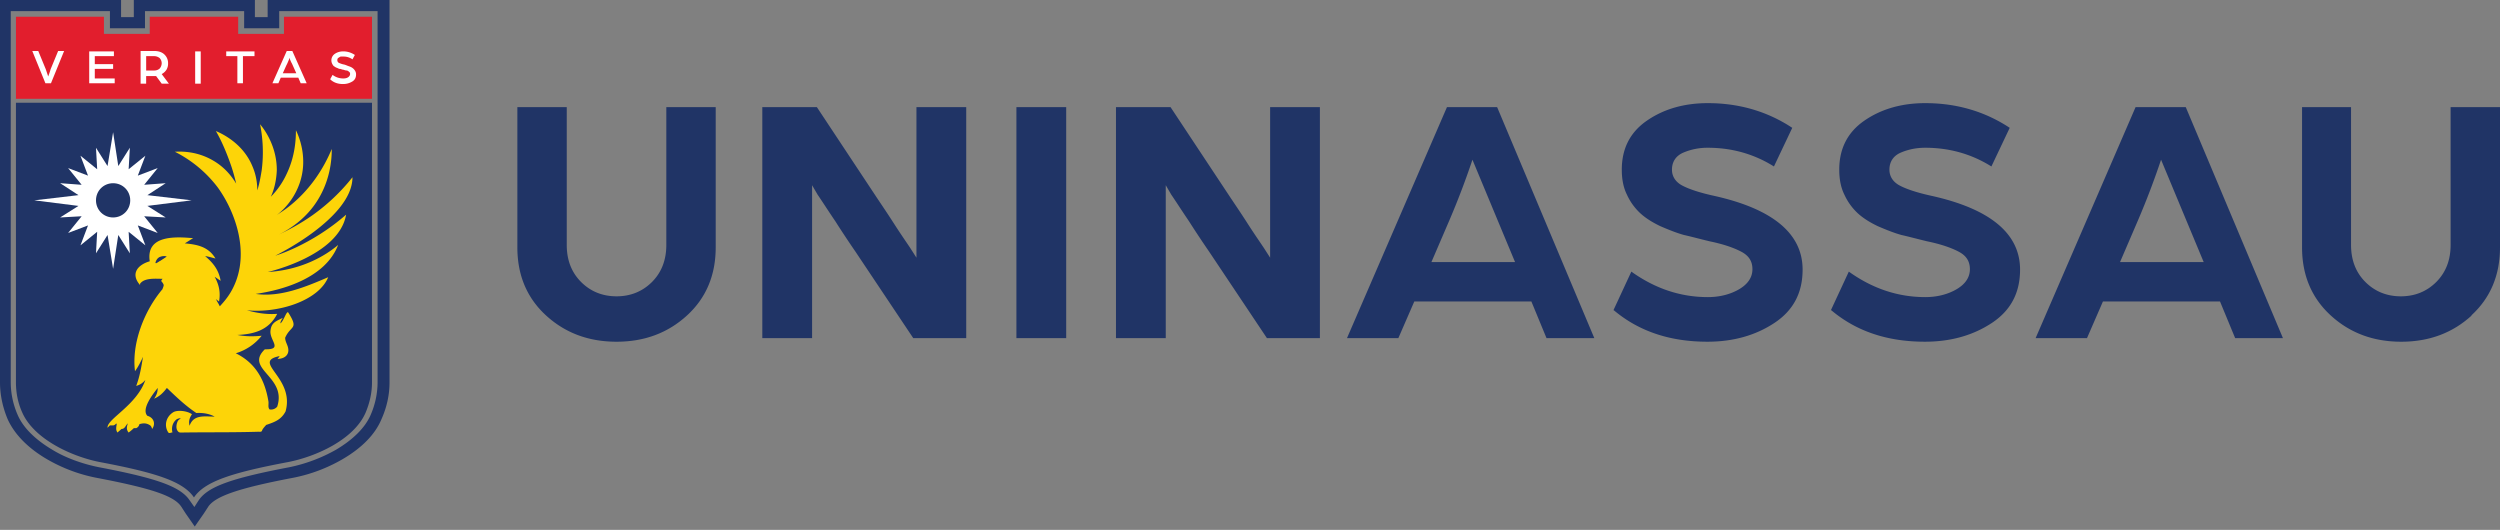 <svg width="184" height="39" fill="none" xmlns="http://www.w3.org/2000/svg"><rect width="100%" height="100%" fill="#808080" stroke="none"/><path d="M50.565 23.216c-1.407 1.29-3.136 1.935-5.188 1.935-2.052 0-3.782-.645-5.189-1.935s-2.11-2.96-2.11-5.012V7.885h3.635v10.143c0 1.114.352 2.022 1.055 2.726.703.703 1.583 1.055 2.609 1.055s1.905-.352 2.609-1.055c.703-.704 1.055-1.612 1.055-2.726V7.885h3.635v10.319c0 2.052-.704 3.722-2.11 5.012ZM56.106 24.887V7.885h4.016l4.426 6.684c.352.527.791 1.172 1.26 1.905.47.733.88 1.32 1.173 1.759l.469.733V7.886h3.664v17.001h-3.898l-4.251-6.361a75.99 75.99 0 0 1-1.495-2.257c-.557-.82-.967-1.466-1.29-1.935l-.41-.703v11.256h-3.664ZM78.472 7.885h-3.664v17.002h3.664V7.885ZM82.136 24.887V7.885h4.016l4.426 6.684c.352.527.792 1.172 1.26 1.905.47.733.88 1.32 1.173 1.759l.47.733V7.886h3.663v17.001h-3.898l-4.25-6.361a76.179 76.179 0 0 1-1.496-2.257c-.557-.82-.967-1.466-1.29-1.935l-.41-.703v11.256h-3.664ZM99.138 24.887l7.358-17.002h3.693l7.153 17.002h-3.518l-1.114-2.697h-8.618l-1.173 2.697h-3.781Zm6.185-5.599h6.185l-1.319-3.166-1.817-4.367a58.483 58.483 0 0 1-1.671 4.397l-1.349 3.136h-.029ZM118.748 22.834l1.319-2.843c1.759 1.26 3.635 1.876 5.629 1.876.879 0 1.67-.205 2.315-.586s.968-.88.968-1.466-.264-.996-.821-1.29c-.557-.293-1.319-.556-2.316-.762-.733-.176-1.378-.352-1.905-.469-.528-.146-1.114-.38-1.73-.645-.615-.293-1.114-.615-1.495-.967a4.306 4.306 0 0 1-.967-1.348c-.264-.528-.381-1.144-.381-1.847 0-1.554.615-2.756 1.847-3.606 1.231-.85 2.726-1.29 4.485-1.29 2.315 0 4.397.616 6.214 1.818l-1.348 2.843c-1.495-.938-3.137-1.377-4.866-1.377a4.53 4.53 0 0 0-1.789.351c-.557.235-.85.675-.85 1.26 0 .5.264.91.763 1.173.498.264 1.289.528 2.374.763 4.309.967 6.478 2.784 6.478 5.422 0 1.73-.703 3.02-2.081 3.928-1.378.91-3.019 1.378-4.925 1.378-2.755 0-5.042-.762-6.888-2.316M134.753 22.834l1.32-2.843c1.758 1.26 3.634 1.876 5.628 1.876.879 0 1.671-.205 2.315-.586.645-.381.968-.88.968-1.466s-.264-.996-.821-1.29c-.557-.293-1.319-.556-2.316-.762-.733-.176-1.377-.352-1.905-.469-.528-.146-1.114-.38-1.73-.645-.615-.293-1.114-.615-1.495-.967a4.306 4.306 0 0 1-.967-1.348c-.264-.528-.381-1.144-.381-1.847 0-1.554.616-2.756 1.847-3.606 1.231-.85 2.726-1.29 4.485-1.29 2.315 0 4.397.616 6.214 1.818l-1.348 2.843c-1.495-.938-3.137-1.377-4.866-1.377-.645 0-1.231.117-1.788.351-.557.235-.851.675-.851 1.26 0 .5.264.91.763 1.173.498.264 1.289.528 2.374.763 4.309.967 6.478 2.784 6.478 5.422 0 1.73-.703 3.02-2.081 3.928-1.378.91-3.019 1.378-4.925 1.378-2.755 0-5.042-.762-6.888-2.316M149.821 24.887l7.357-17.002h3.694l7.152 17.002h-3.517l-1.114-2.697h-8.618l-1.173 2.697h-3.781Zm6.185-5.599h6.185l-1.319-3.166-1.818-4.367a57.623 57.623 0 0 1-1.671 4.397l-1.348 3.136h-.029ZM181.919 23.216c-1.407 1.29-3.137 1.935-5.189 1.935s-3.781-.645-5.188-1.935c-1.407-1.29-2.111-2.96-2.111-5.012V7.885h3.606v10.143c0 1.114.351 2.022 1.055 2.726.703.703 1.583 1.055 2.609 1.055s1.905-.352 2.609-1.055c.703-.704 1.055-1.612 1.055-2.726V7.885H184v10.319c0 2.052-.704 3.722-2.111 5.012M1.173 7.563v20.578c0 .762.146 1.524.469 2.228.85 1.934 3.605 3.224 5.686 3.635 4.192.791 6.156 1.436 6.948 2.608.791-1.172 2.755-1.817 6.947-2.608 2.081-.41 4.837-1.671 5.687-3.635.293-.704.469-1.437.469-2.228V7.563H1.173Z" fill="#203466"/><path d="M27.79.82v27.32a6.05 6.05 0 0 1-.5 2.375c-.41.968-1.318 1.847-2.55 2.58a11.821 11.821 0 0 1-3.43 1.29c-4.308.82-6.008 1.436-6.683 2.433l-.322.498-.352-.498c-.674-.997-2.374-1.613-6.683-2.433-1.173-.235-2.433-.675-3.43-1.29-1.231-.733-2.14-1.612-2.55-2.58a6.05 6.05 0 0 1-.499-2.374V.82h7.3v1.26h2.58V.821h7.298v1.26h2.58V.821h7.299-.059Zm.82-.82h-8.911v1.26h-.938V0H9.849v1.26h-.938V0H0v28.14c0 .939.205 1.848.557 2.698.498 1.114 1.495 2.14 2.902 2.96a11.698 11.698 0 0 0 3.693 1.378c3.987.762 5.658 1.32 6.186 2.11l.322.499.674.967.674-.967.323-.498c.527-.762 2.198-1.349 6.185-2.111a11.698 11.698 0 0 0 3.694-1.378c1.406-.82 2.403-1.817 2.872-2.96.381-.85.587-1.76.587-2.697V0h-.06Z" fill="#203466"/><path d="M20.9 1.231v1.26h-3.37v-1.26h-6.508v1.26H7.65v-1.26H1.173V7.27h26.206V1.23H20.9Z" fill="#E21E2D"/><path d="m3.342 6.127-.967-2.375h.44l.556 1.349.176.527c.088-.234.147-.41.176-.527l.557-1.349h.44l-.968 2.375h-.41ZM6.566 6.126V3.781h1.818v.352H6.977v.586h1.348v.352H6.977v.704h1.465v.351H6.566ZM10.348 6.127V3.752h.996c.323 0 .587.088.763.264a.862.862 0 0 1 .263.645.86.86 0 0 1-.117.469.932.932 0 0 1-.352.322l.528.704H11.9l-.41-.557h-.733v.557h-.41v-.03Zm.41-.938h.586a.58.58 0 0 0 .41-.147.618.618 0 0 0 .147-.381.557.557 0 0 0-.146-.381.636.636 0 0 0-.41-.147h-.587V5.19ZM14.774 3.781h-.41v2.375h.41V3.78ZM17.47 6.126V4.133h-.82v-.352h2.081v.352h-.85v1.993h-.41ZM20.05 6.127l1.055-2.375h.41l1.056 2.375h-.44l-.176-.41h-1.29l-.175.41h-.44Zm.762-.733h.997l-.264-.587s-.059-.146-.117-.234c-.03-.088-.088-.176-.088-.235v-.087c-.117.205-.176.41-.264.556l-.264.587ZM24.3 5.833l.177-.322c.234.176.498.264.791.264.147 0 .264-.03.352-.088.088-.059.146-.147.146-.235 0-.059 0-.117-.087-.176-.06-.058-.118-.088-.176-.088-.059 0-.147-.029-.235-.058-.088 0-.176-.059-.264-.059-.058 0-.146-.059-.234-.088-.088-.03-.147-.088-.205-.117-.059-.059-.088-.117-.118-.176a.576.576 0 0 1 .205-.733c.176-.117.382-.176.616-.176.293 0 .586.088.85.264l-.176.323a1.14 1.14 0 0 0-.674-.206h-.176c-.058 0-.117.059-.176.088-.058.03-.088.088-.088.176s.03.147.118.205c.088.03.205.088.38.118.118.029.235.088.323.117.088.03.176.058.264.117a.684.684 0 0 1 .205.205.495.495 0 0 1 .088.293c0 .235-.088.41-.293.528-.205.117-.41.176-.674.176-.381 0-.704-.117-.938-.352Z" fill="#fff"/><path d="M8.589 31.22c-.03.234-.088.41.059.615.088-.088.205-.176.293-.264.264 0 .293-.264.469-.41-.088.263-.118.469.058.674.118-.088.264-.205.381-.323h.176a.403.403 0 0 0 .235-.293c.293-.088.527-.088.791.088.088.059.117.176.147.264.293-.41.088-.85-.352-.967-.469-.499.44-1.642.762-2.052 0 .322-.088.527-.264.791.41-.176.675-.44.938-.791.704.674 1.378 1.319 2.17 1.846.527-.029.967.06 1.348.264-.733 0-1.554-.176-1.847.675-.088-.352 0-.587.176-.85-.38-.264-1.084-.323-1.378-.147-.556.352-.674.997-.38 1.465.087.147.234 0 .322.03-.088-.352 0-.704.264-.938.117-.117.351-.117.351-.117-.088.087-.175.117-.234.234-.117.264-.147.616.088.791.058.03.117.03.176.03 1.905-.03 3.781 0 5.687-.059.087 0 .234.03.263-.088.059-.176.293-.38.293-.41.616-.205 1.114-.381 1.437-.997.703-2.52-2.55-3.635-.44-4.074-.03.088-.117.146-.146.205.498 0 .908-.293.762-.85-.059-.235-.206-.44-.206-.704.41-.938 1.027-.586.235-1.846-.117-.206-.352.644-.586.79 0-.146.088-.263.176-.41-.44.235-.88.323-.91 1.027 0 .703.91 1.319-.41 1.29-1.524 1.465 1.642 1.993.91 4.22a.591.591 0 0 1-.558.206c-.146-.147-.058-.382-.088-.587-.264-1.612-.967-2.843-2.403-3.547a3.832 3.832 0 0 0 1.905-1.29c-.616.06-1.172.06-1.788-.058 1.231-.059 2.316-.352 2.931-1.554-.762.059-1.495-.058-2.228-.263 2.316.234 5.277-.704 5.98-2.433-1.641.703-3.517 1.495-5.335 1.23 2.023-.292 5.13-1.172 6.068-3.605-.967.821-2.726 1.847-5.188 1.994 0 0 5.247-1.173 5.774-4.222-2.58 2.258-5.217 3.02-5.217 3.02s5.686-2.756 5.686-5.775a14.273 14.273 0 0 1-2.93 2.785c-.91.645-1.76 1.084-2.492 1.436.586-.293 1.67-.909 2.55-2.081 1.29-1.73 1.348-3.576 1.348-4.221-.586 1.407-1.612 3.107-3.4 4.426-.205.147-.44.293-.645.44a5.106 5.106 0 0 0 1.67-2.316c.675-1.905-.087-3.576-.263-3.928 0 .674-.059 1.905-.674 3.195a5.89 5.89 0 0 1-1.173 1.7c.205-.44.41-1.114.44-1.964 0-1.758-.909-2.99-1.231-3.37.176.879.293 2.051.117 3.4-.088.527-.176 1.026-.322 1.465 0-.44-.06-1.084-.352-1.758-.704-1.73-2.287-2.434-2.697-2.61.41.704.791 1.583 1.143 2.61.147.44.264.879.352 1.26-.235-.381-.733-1.143-1.7-1.7-1.202-.704-2.375-.675-2.814-.645a9.09 9.09 0 0 1 3.166 2.638c1.29 1.788 2.374 4.807 1.143 7.328-.323.675-.733 1.114-.997 1.407-.059-.088-.088-.175-.146-.263-.06-.088-.088-.176-.147-.264.088.058.147.117.234.176.118-.674 0-1.232-.322-1.818.147.088.293.205.44.293-.147-.82-.557-1.319-1.143-1.817.263.03.498.117.762.176-.528-.88-1.349-1.026-2.258-1.114.206-.117.41-.264.616-.381-1.319-.117-3.488-.235-3.195 1.7-.909.264-1.436.938-.704 1.759 0-.03-.029-.059 0-.117.323-.44 1.144-.352 1.642-.352 0 .03-.147.146-.059.205 0 0 .147.176.147.264 0 .088-.088.264-.088.293-1.32 1.554-2.286 3.957-2.023 6.038.235-.322.41-.674.587-1.055-.118.733-.235 1.437-.499 2.14.293-.088.47-.205.675-.44-.645 1.877-2.844 2.873-2.785 3.518l.176-.176h.263c.118-.03.176-.117.206-.146m2.902-11.814h-.03c.147-.469.41-.498.821-.498-.264.176-.527.352-.791.498Z" fill="#FDD408"/><path d="M11.49 19.376h-.029c.147-.469.41-.498.821-.498-.264.176-.527.352-.791.498Z" fill="#203466"/><path d="m14.1 14.744-3.254.41 1.348.85-1.583-.087.997 1.231-1.466-.557.557 1.466-1.231-.997.088 1.583-.85-1.349-.381 2.492-.41-2.492-.85 1.349.087-1.583-1.23.997.556-1.466-1.466.557.997-1.231-1.583.088 1.349-.85-3.254-.41 3.254-.382-1.349-.88 1.583.118-.997-1.231 1.466.557-.557-1.466 1.231.997-.088-1.583.85 1.348.41-2.491.382 2.491.85-1.348-.088 1.583 1.231-.997-.557 1.466 1.466-.557-.997 1.231 1.583-.117-1.348.88 3.254.38Z" fill="#fff"/><path d="M9.585 14.745c0 .703-.557 1.26-1.26 1.26-.704 0-1.26-.557-1.26-1.26 0-.704.556-1.26 1.26-1.26.703 0 1.26.556 1.26 1.26Z" fill="#203466"/></svg>